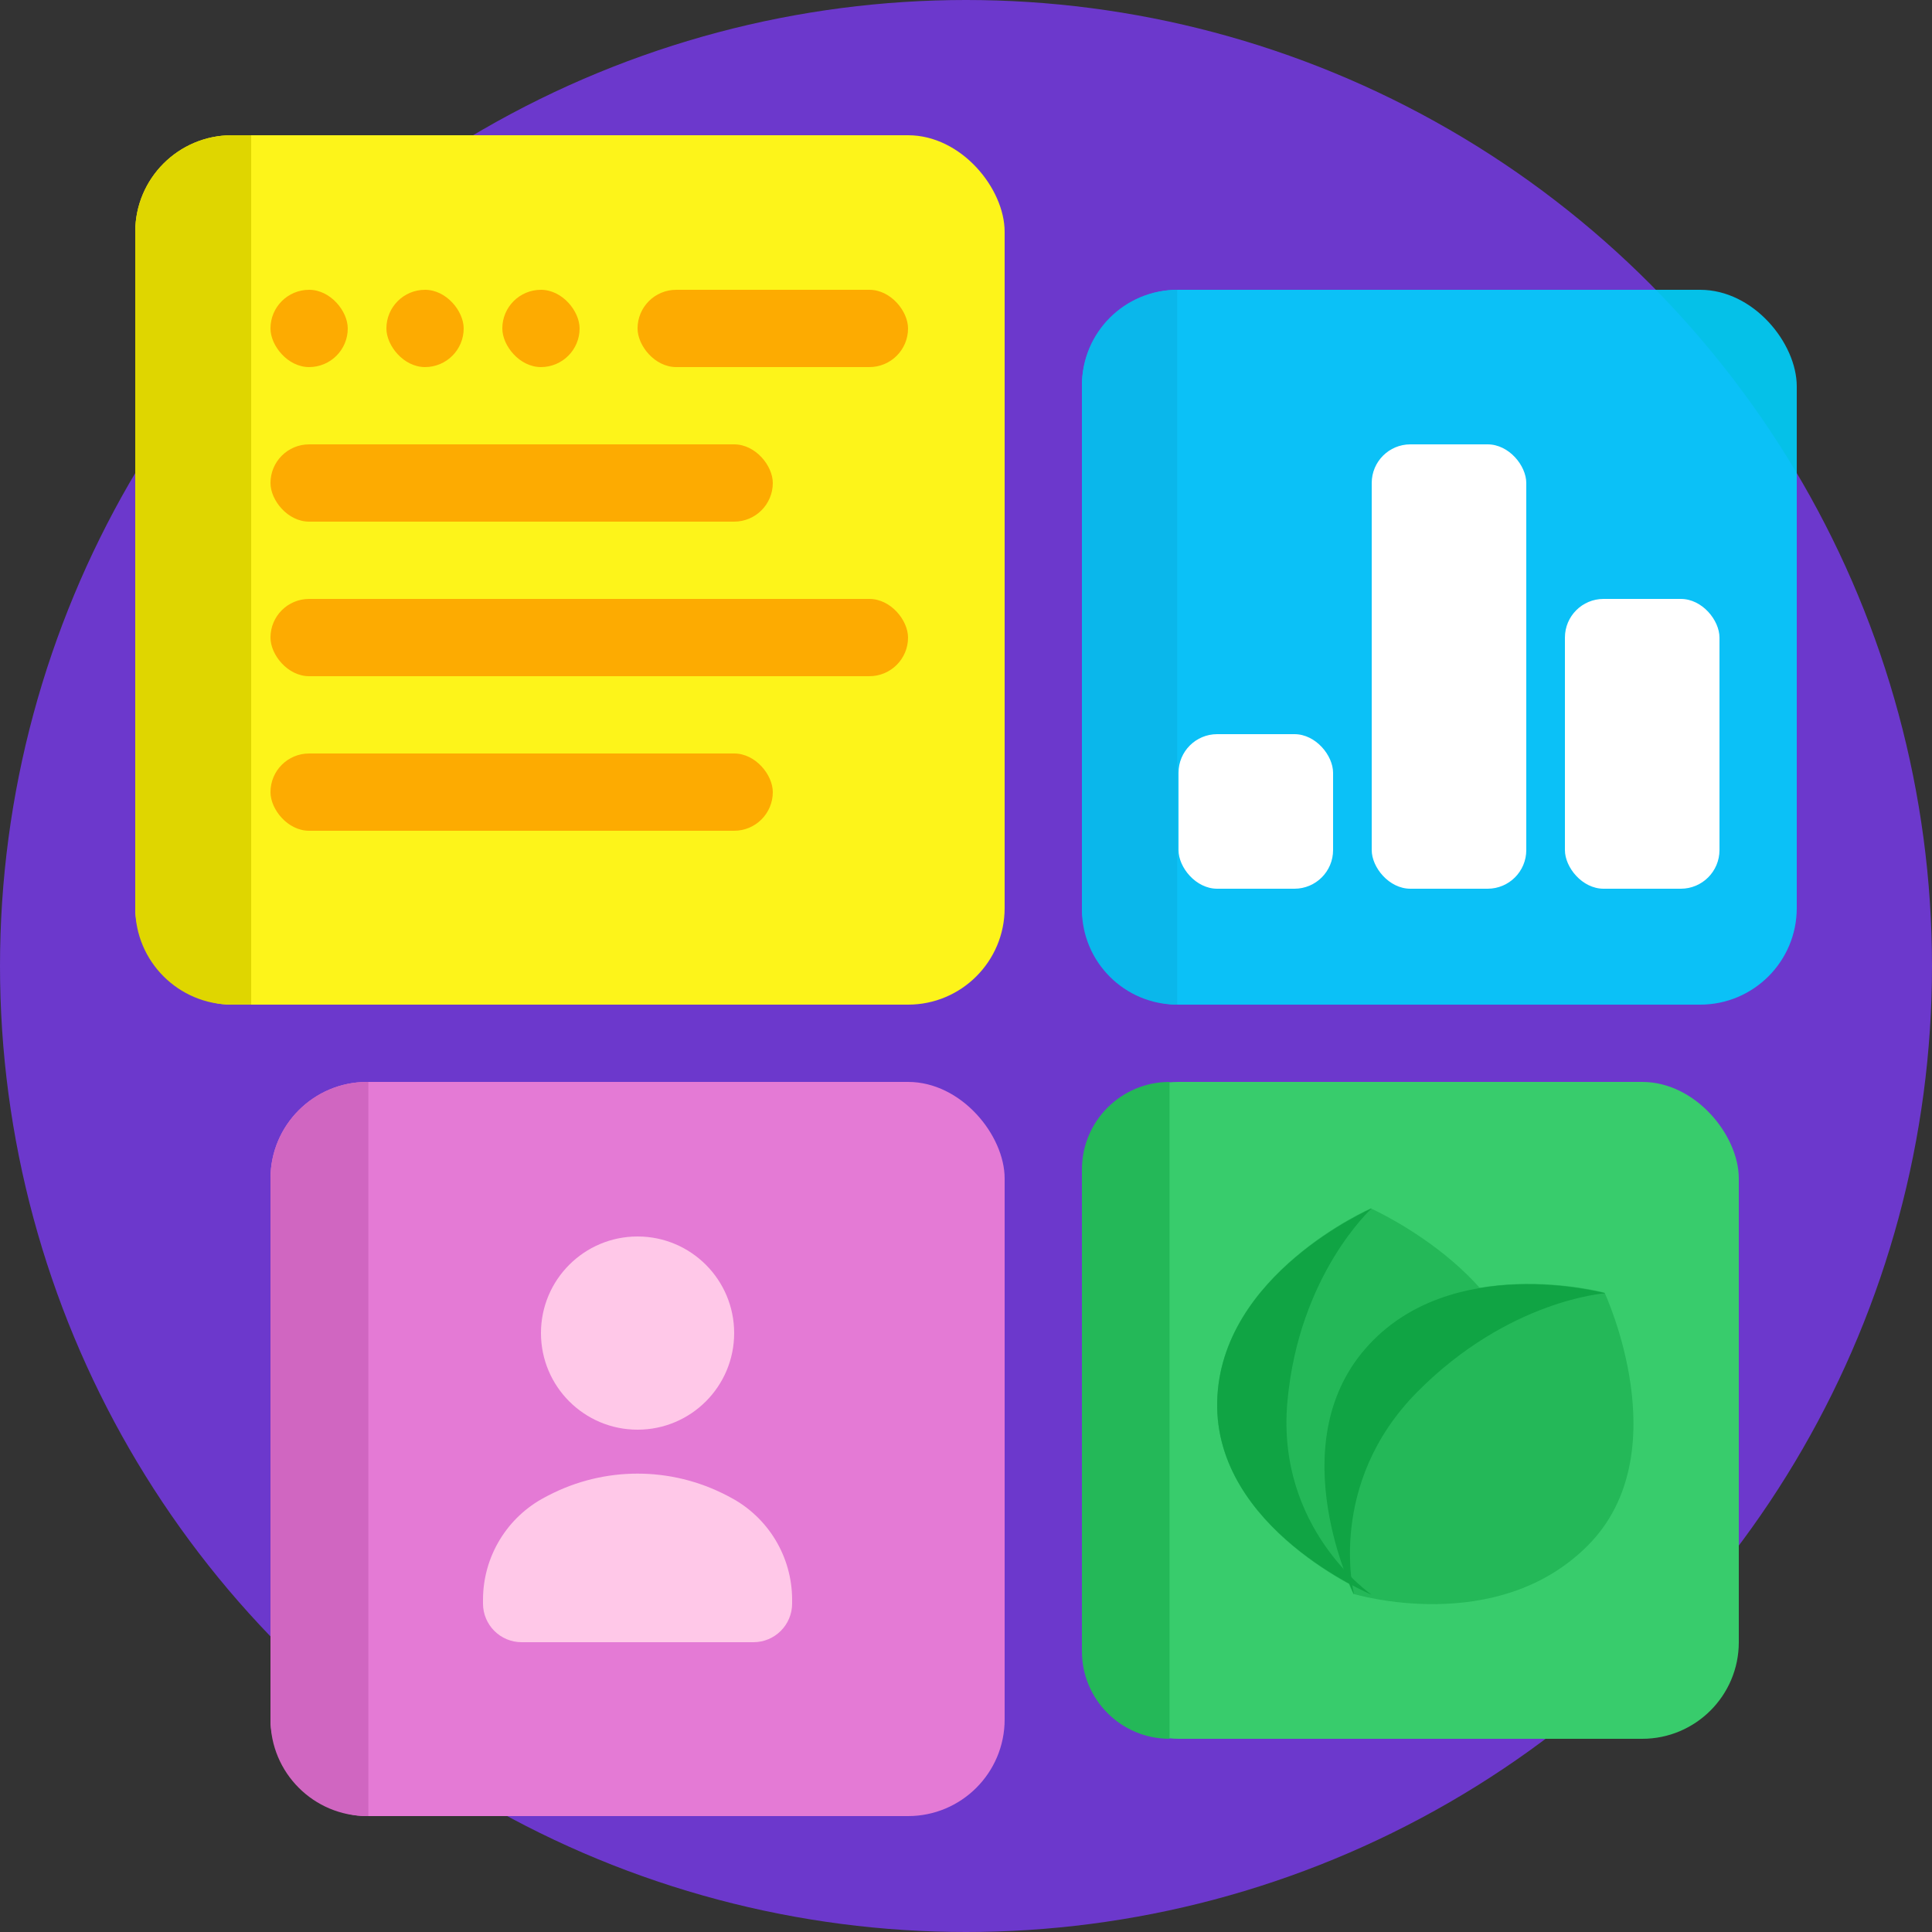 <svg width="50" height="50" viewBox="0 0 50 50" fill="none" xmlns="http://www.w3.org/2000/svg">
<rect x="0" y="0" width="50" height="50" fill="#333333" stroke="none"/>
<circle cx="25" cy="25" r="25" fill="#6C38CC"/>
<rect x="3.5" y="3.5" width="22.5" height="22.5" rx="2.5" fill="#FDF41A"/>
<path d="M3.5 6C3.5 4.619 4.619 3.5 6 3.5H6.5V26H6C4.619 26 3.5 24.881 3.5 23.5V6Z" fill="#DFD600"/>
<rect x="16.5" y="7.5" width="7" height="2" rx="1" fill="#FDAB01"/>
<rect x="7" y="11.5" width="13" height="2" rx="1" fill="#FDAB01"/>
<rect x="7" y="19.5" width="13" height="2" rx="1" fill="#FDAB01"/>
<rect x="7" y="15.5" width="16.5" height="2" rx="1" fill="#FDAB01"/>
<rect x="13" y="7.5" width="2" height="2" rx="1" fill="#FDAB01"/>
<rect x="10" y="7.5" width="2" height="2" rx="1" fill="#FDAB01"/>
<rect x="7" y="7.5" width="2" height="2" rx="1" fill="#FDAB01"/>
<rect x="28" y="7.5" width="18.5" height="18.5" rx="2.5" fill="#00D1FC" fill-opacity="0.9"/>
<path d="M28 9.967C28 8.604 29.104 7.5 30.467 7.5V26C29.104 26 28 24.896 28 23.533V9.967Z" fill="#0AB7EB"/>
<rect x="35.5" y="11.5" width="4" height="11.5" rx="1" fill="white"/>
<rect x="40.5" y="15.5" width="4" height="7.5" rx="1" fill="white"/>
<rect x="30.5" y="19" width="4" height="4" rx="1" fill="white"/>
<rect x="7" y="28" width="19" height="19" rx="2.5" fill="#E47AD5"/>
<g clip-path="url(#clip0_20906_46007)">
<circle cx="16.5" cy="34.5" r="2.5" fill="#FFC8E8"/>
<path d="M14.114 38.743L14.19 38.703C15.638 37.949 17.362 37.949 18.81 38.703L18.886 38.743C19.878 39.259 20.5 40.285 20.5 41.403V41.5C20.5 42.052 20.052 42.5 19.5 42.5H13.5C12.948 42.5 12.5 42.052 12.5 41.5V41.403C12.5 40.285 13.122 39.259 14.114 38.743Z" fill="#FFC8E8"/>
</g>
<path d="M7 30.5C7 29.119 8.119 28 9.5 28H9.533V47H9.5C8.119 47 7 45.881 7 44.5V30.5Z" fill="#D066C1"/>
<rect x="28" y="28" width="17" height="17" rx="2.5" fill="#38CC6C"/>
<path d="M28 30.267C28 29.015 29.015 28 30.267 28V45C29.015 45 28 43.985 28 42.733V30.267Z" fill="#24B858"/>
<path d="M35.475 41.273C35.475 41.273 39.188 39.784 39.485 36.486C39.782 33.188 35.475 31.273 35.475 31.273C35.475 31.273 31.575 32.976 31.501 36.273C31.427 39.571 35.475 41.273 35.475 41.273Z" fill="#24B858"/>
<path d="M35.023 41.248C35.023 41.248 38.736 42.377 41.1 39.99C43.464 37.603 41.526 33.454 41.526 33.454C41.526 33.454 37.537 32.377 35.338 34.901C33.139 37.425 35.023 41.248 35.023 41.248Z" fill="#24B858"/>
<path d="M35.5 41.273C35.5 41.273 33.019 39.571 33.318 36.273C33.617 32.976 35.5 31.273 35.5 31.273C35.5 31.273 31.576 32.976 31.501 36.273C31.426 39.571 35.5 41.273 35.5 41.273Z" fill="#10A444"/>
<path d="M35.042 41.263C35.042 41.263 34.315 38.407 36.681 36.021C39.046 33.636 41.544 33.47 41.544 33.47C41.544 33.47 37.537 32.377 35.338 34.901C33.138 37.425 35.042 41.263 35.042 41.263Z" fill="#10A444"/>
<defs>
<clipPath id="clip0_20906_46007">
<rect width="12" height="12" fill="white" transform="translate(10.5 30.5)"/>
</clipPath>
</defs>
</svg>
